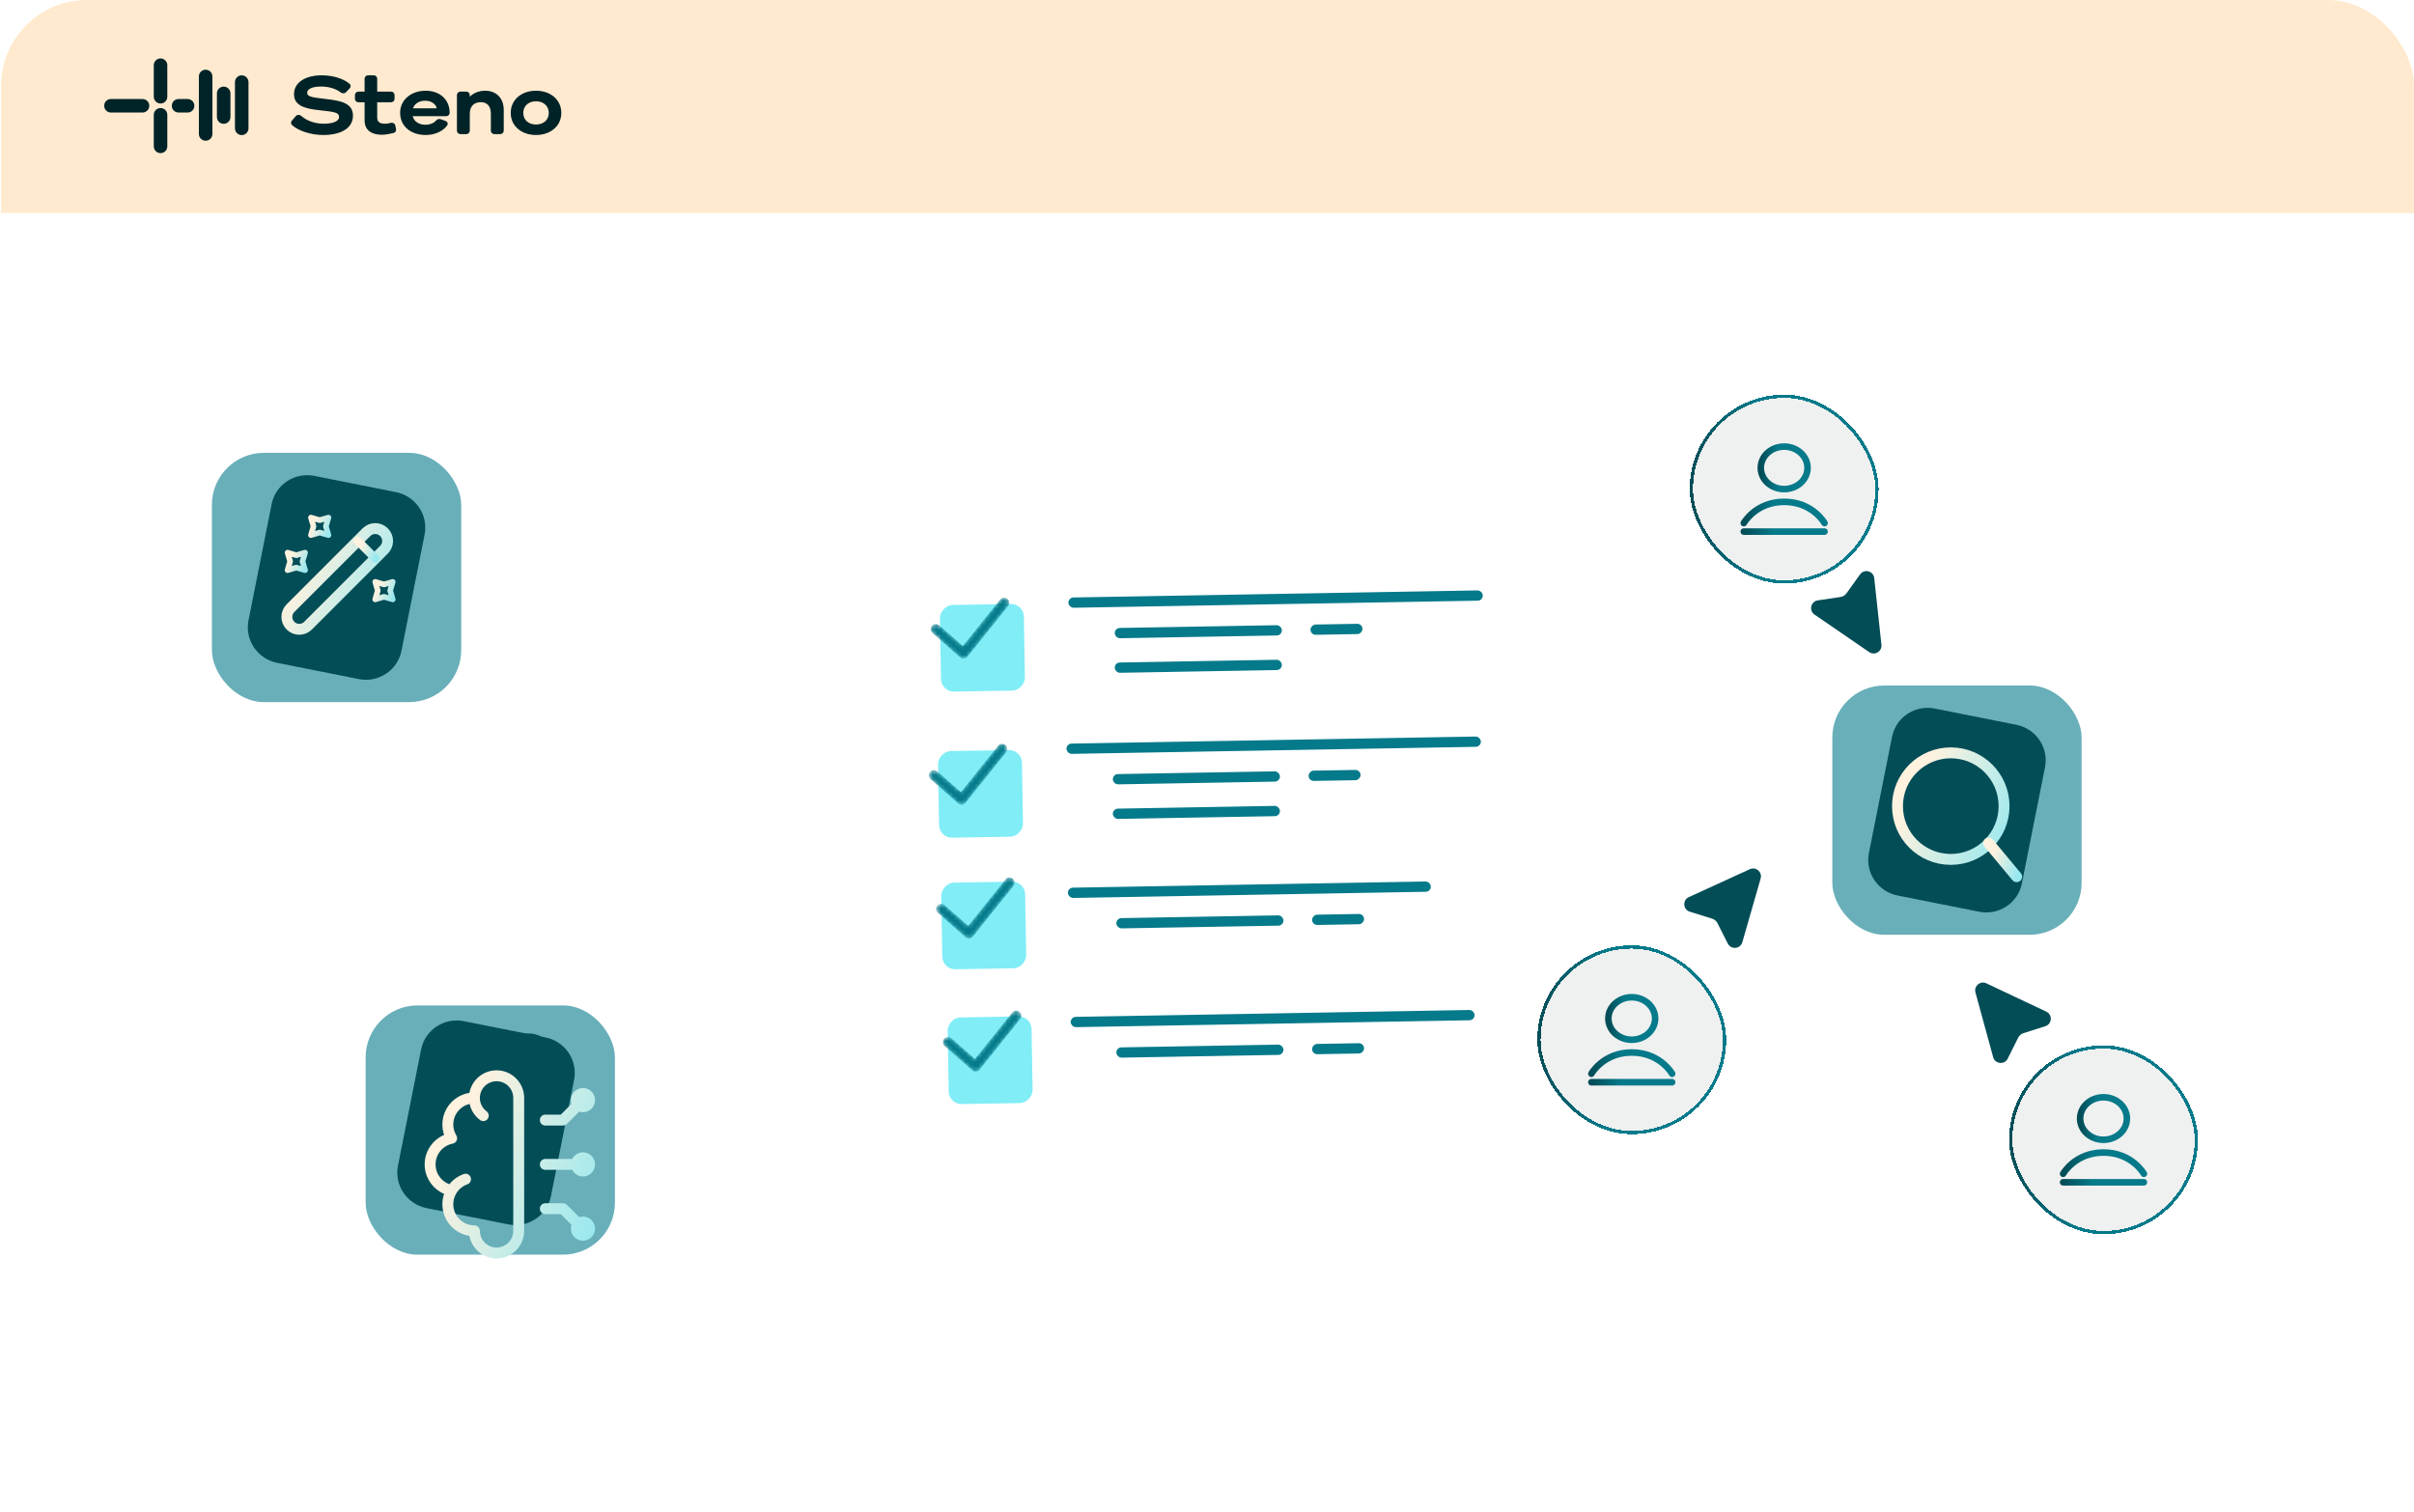 <svg width="581" height="364" viewBox="0 0 581 364" fill="none" xmlns="http://www.w3.org/2000/svg">
<g clip-path="url(#clip0_2353_6788)">
<rect x="0.254" width="580.745" height="364" rx="20.682" fill="white"/>
<path d="M0.254 20.682C0.254 9.26 9.513 0 20.936 0H560.318C571.74 0 580.999 9.26 580.999 20.682V51.291H0.254V20.682Z" fill="#FFEACF"/>
<path d="M37.012 15.692C37.012 14.793 37.741 14.064 38.64 14.064C39.539 14.064 40.269 14.793 40.269 15.692V23.29C40.269 24.189 39.539 24.918 38.64 24.918C37.741 24.918 37.012 24.189 37.012 23.29V15.692Z" fill="#002328"/>
<path d="M37.012 27.632C37.012 26.733 37.741 26.004 38.641 26.004C39.54 26.004 40.269 26.733 40.269 27.632V35.23C40.269 36.129 39.54 36.858 38.641 36.858C37.741 36.858 37.012 36.129 37.012 35.23V27.632Z" fill="#002328"/>
<path d="M34.299 23.833C35.198 23.833 35.927 24.562 35.927 25.461C35.927 26.36 35.198 27.089 34.299 27.089H26.701C25.801 27.089 25.072 26.36 25.072 25.461C25.072 24.562 25.801 23.833 26.701 23.833H34.299Z" fill="#002328"/>
<path d="M45.153 23.833C46.053 23.833 46.782 24.562 46.782 25.461C46.782 26.36 46.053 27.089 45.153 27.089H42.982C42.083 27.089 41.354 26.36 41.354 25.461C41.354 24.562 42.083 23.833 42.982 23.833H45.153Z" fill="#002328"/>
<path d="M51.123 32.245C51.123 33.144 50.394 33.873 49.495 33.873C48.596 33.873 47.867 33.144 47.867 32.245V18.405C47.867 17.506 48.596 16.777 49.495 16.777C50.394 16.777 51.123 17.506 51.123 18.405V32.245Z" fill="#002328"/>
<path d="M55.465 28.174C55.465 29.074 54.736 29.803 53.837 29.803C52.938 29.803 52.209 29.074 52.209 28.174V22.476C52.209 21.577 52.938 20.848 53.837 20.848C54.736 20.848 55.465 21.577 55.465 22.476V28.174Z" fill="#002328"/>
<path d="M59.807 30.888C59.807 31.787 59.078 32.516 58.179 32.516C57.279 32.516 56.55 31.787 56.55 30.888V19.762C56.55 18.863 57.279 18.134 58.179 18.134C59.078 18.134 59.807 18.863 59.807 19.762V30.888Z" fill="#002328"/>
<path fill-rule="evenodd" clip-rule="evenodd" d="M72.503 27.903C72.121 27.568 71.525 27.561 71.193 27.945L70.238 29.049C69.979 29.348 69.965 29.793 70.253 30.063C71.848 31.56 74.922 32.494 77.807 32.494C81.892 32.494 84.951 30.961 84.951 27.835C84.951 24.788 81.969 24.225 78.33 23.817C74.904 23.429 73.936 23.235 73.936 22.322C73.936 21.488 75.039 20.828 77.227 20.828C79.123 20.828 80.823 21.341 81.981 22.237C82.368 22.538 82.94 22.555 83.277 22.198L84.169 21.253C84.459 20.945 84.473 20.463 84.152 20.188C82.698 18.944 80.204 18.129 77.439 18.129C73.413 18.129 70.761 19.896 70.761 22.672C70.761 25.467 73.432 26.147 76.743 26.515C76.83 26.525 76.916 26.534 77 26.544C80.512 26.928 81.602 27.047 81.602 28.185C81.602 29.194 80.092 29.777 77.943 29.777C76.192 29.777 74.091 29.292 72.503 27.903ZM87.749 24.613V28.961C87.749 31.466 89.588 32.436 91.892 32.436C92.778 32.436 93.895 32.221 94.745 32.006C95.158 31.902 95.404 31.488 95.32 31.07L95.148 30.218C95.049 29.727 94.544 29.445 94.061 29.574C93.624 29.692 93.166 29.777 92.705 29.777C91.408 29.777 90.788 29.369 90.788 28.262V24.613H94.134C94.591 24.613 94.962 24.243 94.962 23.786V22.878C94.962 22.421 94.591 22.051 94.134 22.051H90.788V18.956C90.788 18.5 90.418 18.129 89.961 18.129H88.576C88.119 18.129 87.749 18.5 87.749 18.956V22.051H86.253C85.796 22.051 85.426 22.421 85.426 22.878V23.786C85.426 24.243 85.796 24.613 86.253 24.613H87.749ZM106.042 28.68C105.635 28.532 105.192 28.736 104.901 29.057C104.345 29.668 103.47 30.029 102.436 30.029C100.849 30.029 99.668 29.272 99.319 27.971H107.397C107.854 27.971 108.224 27.601 108.224 27.144V27.117C108.224 24.205 106.095 21.837 102.436 21.837C98.835 21.837 96.299 24.128 96.299 27.156C96.299 30.34 98.835 32.494 102.455 32.494C104.737 32.494 106.666 31.559 107.639 30.161C107.907 29.776 107.683 29.275 107.241 29.115L106.042 28.68ZM99.397 26.069C99.823 24.865 100.984 24.244 102.339 24.244C103.965 24.244 104.972 25.215 105.107 26.069H99.397ZM110.8 22.051C110.343 22.051 109.973 22.421 109.973 22.878V31.454C109.973 31.91 110.343 32.281 110.8 32.281H112.243C112.7 32.281 113.07 31.91 113.07 31.454V27.389C113.07 25.622 114.038 24.594 115.723 24.594C117.31 24.594 118.142 25.642 118.142 27.37V31.454C118.142 31.91 118.513 32.281 118.97 32.281H120.412C120.869 32.281 121.24 31.91 121.24 31.454V26.457C121.24 23.623 119.439 21.837 116.787 21.837C115.142 21.837 113.864 22.458 113.07 23.293V22.878C113.07 22.421 112.7 22.051 112.243 22.051H110.8ZM135.098 27.175C135.098 23.953 132.427 21.837 129.001 21.837C125.574 21.837 122.922 23.953 122.922 27.175C122.922 30.398 125.574 32.494 129.001 32.494C132.427 32.494 135.098 30.398 135.098 27.175ZM132.079 27.175C132.079 28.961 130.704 29.971 129.001 29.971C127.316 29.971 125.942 28.961 125.942 27.175C125.942 25.409 127.316 24.38 129.001 24.38C130.704 24.38 132.079 25.409 132.079 27.175Z" fill="#002328"/>
<g filter="url(#filter0_d_2353_6788)">
<rect x="190" y="88.464" width="198.494" height="231.098" rx="9.269" transform="rotate(-1 190 88.464)" fill="white"/>
<rect width="20.195" height="20.851" rx="3.09" transform="matrix(1 -0.017 -0.017 -1 228.385 262.708)" fill="#81EDF6"/>
<rect width="20.195" height="20.851" rx="3.09" transform="matrix(1 -0.017 -0.017 -1 226.84 230.267)" fill="#81EDF6"/>
<rect width="20.195" height="20.851" rx="3.09" transform="matrix(1 -0.017 -0.017 -1 226.068 198.598)" fill="#81EDF6"/>
<rect width="20.195" height="20.851" rx="3.09" transform="matrix(1 -0.017 -0.017 -1 226.531 163.426)" fill="#81EDF6"/>
<rect x="256.656" y="175.913" width="99.753" height="2.475" rx="1.237" transform="rotate(-1 256.656 175.913)" fill="#057A8A"/>
<rect x="267.816" y="183.25" width="40.224" height="2.475" rx="1.237" transform="rotate(-1 267.816 183.25)" fill="#057A8A"/>
<rect x="267.816" y="191.568" width="40.224" height="2.475" rx="1.237" transform="rotate(-1 267.816 191.568)" fill="#057A8A"/>
<rect width="12.504" height="2.475" rx="1.237" transform="matrix(-1 0.017 0.017 1 327.436 182.21)" fill="#057A8A"/>
<rect x="257.119" y="140.741" width="99.753" height="2.475" rx="1.237" transform="rotate(-1 257.119 140.741)" fill="#057A8A"/>
<rect x="268.279" y="148.078" width="40.224" height="2.475" rx="1.237" transform="rotate(-1 268.279 148.078)" fill="#057A8A"/>
<rect x="268.279" y="156.396" width="40.224" height="2.475" rx="1.237" transform="rotate(-1 268.279 156.396)" fill="#057A8A"/>
<rect width="12.504" height="2.475" rx="1.237" transform="matrix(-1 0.017 0.017 1 327.898 147.038)" fill="#057A8A"/>
<rect x="257.004" y="210.59" width="87.359" height="2.475" rx="1.237" transform="rotate(-1 257.004 210.59)" fill="#057A8A"/>
<rect x="268.66" y="217.919" width="40.224" height="2.475" rx="1.237" transform="rotate(-1 268.66 217.919)" fill="#057A8A"/>
<rect width="12.504" height="2.475" rx="1.237" transform="matrix(-1 0.017 0.017 1 328.279 216.879)" fill="#057A8A"/>
<rect x="257.67" y="241.691" width="97.232" height="2.475" rx="1.237" transform="rotate(-1 257.67 241.691)" fill="#057A8A"/>
<rect x="268.66" y="249.031" width="40.224" height="2.475" rx="1.237" transform="rotate(-1 268.66 249.031)" fill="#057A8A"/>
<rect width="12.504" height="2.475" rx="1.237" transform="matrix(-1 0.017 0.017 1 328.279 247.99)" fill="#057A8A"/>
<mask id="mask0_2353_6788" style="mask-type:luminance" maskUnits="userSpaceOnUse" x="225" y="208" width="20" height="15">
<path d="M233.221 222.785C232.913 222.791 232.612 222.682 232.379 222.478L225.72 216.628C225.208 216.18 225.158 215.4 225.607 214.89C226.056 214.377 226.836 214.328 227.347 214.777L233.037 219.775L242.008 208.582C242.433 208.05 243.209 207.966 243.741 208.39C244.272 208.816 244.358 209.592 243.932 210.124L234.155 222.322C233.944 222.585 233.635 222.751 233.3 222.78L233.221 222.785Z" fill="white"/>
</mask>
<g mask="url(#mask0_2353_6788)">
<path d="M233.221 222.785C232.913 222.791 232.612 222.682 232.379 222.478L225.72 216.628C225.208 216.18 225.158 215.4 225.607 214.89C226.056 214.377 226.836 214.328 227.347 214.777L233.037 219.775L242.008 208.582C242.433 208.05 243.209 207.966 243.741 208.39C244.272 208.816 244.358 209.592 243.932 210.124L234.155 222.322C233.944 222.585 233.635 222.751 233.3 222.78L233.221 222.785Z" fill="#057A8A"/>
</g>
<mask id="mask1_2353_6788" style="mask-type:luminance" maskUnits="userSpaceOnUse" x="223" y="175" width="20" height="16">
<path d="M231.457 190.598C231.149 190.605 230.848 190.496 230.615 190.292L223.956 184.442C223.445 183.993 223.395 183.213 223.843 182.702C224.293 182.191 225.073 182.141 225.584 182.59L231.274 187.588L240.245 176.395C240.671 175.864 241.446 175.778 241.978 176.204C242.509 176.63 242.594 177.405 242.169 177.937L232.391 190.137C232.18 190.399 231.872 190.564 231.537 190.593L231.457 190.598Z" fill="white"/>
</mask>
<g mask="url(#mask1_2353_6788)">
<path d="M231.457 190.598C231.149 190.605 230.848 190.496 230.615 190.292L223.956 184.442C223.445 183.993 223.395 183.213 223.843 182.702C224.293 182.191 225.073 182.141 225.584 182.59L231.274 187.588L240.245 176.395C240.671 175.864 241.446 175.778 241.978 176.204C242.509 176.63 242.594 177.405 242.169 177.937L232.391 190.137C232.18 190.399 231.872 190.564 231.537 190.593L231.457 190.598Z" fill="#057A8A"/>
</g>
<mask id="mask2_2353_6788" style="mask-type:luminance" maskUnits="userSpaceOnUse" x="224" y="140" width="19" height="16">
<path d="M231.92 155.426C231.612 155.433 231.311 155.324 231.078 155.12L224.419 149.27C223.907 148.821 223.858 148.041 224.306 147.53C224.756 147.019 225.536 146.969 226.047 147.418L231.737 152.416L240.708 141.223C241.133 140.692 241.909 140.606 242.44 141.032C242.972 141.458 243.057 142.233 242.632 142.765L232.854 154.965C232.643 155.227 232.335 155.392 232 155.421L231.92 155.426Z" fill="white"/>
</mask>
<g mask="url(#mask2_2353_6788)">
<path d="M231.92 155.426C231.612 155.433 231.311 155.324 231.078 155.12L224.419 149.27C223.907 148.821 223.858 148.041 224.306 147.53C224.756 147.019 225.536 146.969 226.047 147.418L231.737 152.416L240.708 141.223C241.133 140.692 241.909 140.606 242.44 141.032C242.972 141.458 243.057 142.233 242.632 142.765L232.854 154.965C232.643 155.227 232.335 155.392 232 155.421L231.92 155.426Z" fill="#057A8A"/>
</g>
<mask id="mask3_2353_6788" style="mask-type:luminance" maskUnits="userSpaceOnUse" x="226" y="240" width="20" height="15">
<path d="M234.838 254.825C234.53 254.832 234.229 254.723 233.997 254.52L227.337 248.67C226.825 248.221 226.776 247.441 227.224 246.93C227.674 246.419 228.453 246.368 228.964 246.817L234.654 251.816L243.625 240.622C244.051 240.091 244.827 240.007 245.359 240.431C245.889 240.858 245.975 241.633 245.549 242.165L235.772 254.364C235.561 254.626 235.252 254.792 234.917 254.821L234.838 254.825Z" fill="white"/>
</mask>
<g mask="url(#mask3_2353_6788)">
<path d="M234.838 254.825C234.53 254.832 234.229 254.723 233.997 254.52L227.337 248.67C226.825 248.221 226.776 247.441 227.224 246.93C227.674 246.419 228.453 246.368 228.964 246.817L234.654 251.816L243.625 240.622C244.051 240.091 244.827 240.007 245.359 240.431C245.889 240.858 245.975 241.633 245.549 242.165L235.772 254.364C235.561 254.626 235.252 254.792 234.917 254.821L234.838 254.825Z" fill="#057A8A"/>
</g>
</g>
<rect x="51" y="109" width="60" height="60" rx="12.514" fill="#057A8A" fill-opacity="0.6"/>
<path d="M95.296 118.454L75.659 114.546C70.915 113.601 66.31 116.648 65.374 121.349L59.807 149.323C58.871 154.025 61.959 158.602 66.704 159.546L86.34 163.454C91.085 164.399 95.69 161.352 96.626 156.65L102.193 128.677C103.129 123.975 100.041 119.398 95.296 118.454Z" fill="#034D57"/>
<path d="M69.916 150.601C71.084 151.769 72.968 151.769 74.135 150.601L92.417 132.319C93.585 131.152 93.585 129.268 92.417 128.1C91.25 126.933 89.366 126.933 88.198 128.1L69.916 146.382C68.749 147.55 68.749 149.434 69.916 150.601Z" stroke="url(#paint0_linear_2353_6788)" stroke-width="2.619" stroke-linecap="round" stroke-linejoin="round"/>
<path d="M90.32 134.415L86.102 130.196" stroke="url(#paint1_linear_2353_6788)" stroke-width="2.025" stroke-linecap="round" stroke-linejoin="round"/>
<path d="M76.947 125.203L79.057 124.585L78.438 126.694L79.057 128.804L76.947 128.185L74.838 128.804L75.457 126.694L74.838 124.585L76.947 125.203Z" stroke="url(#paint2_linear_2353_6788)" stroke-width="1.35" stroke-linecap="round" stroke-linejoin="round"/>
<path d="M71.322 133.641L73.432 133.022L72.813 135.132L73.432 137.241L71.322 136.623L69.213 137.241L69.832 135.132L69.213 133.022L71.322 133.641Z" stroke="url(#paint3_linear_2353_6788)" stroke-width="1.35" stroke-linecap="round" stroke-linejoin="round"/>
<path d="M92.418 140.673L94.528 140.054L93.909 142.163L94.528 144.273L92.418 143.654L90.309 144.273L90.927 142.163L90.309 140.054L92.418 140.673Z" stroke="url(#paint4_linear_2353_6788)" stroke-width="1.35" stroke-linecap="round" stroke-linejoin="round"/>
<rect x="88" y="242" width="60" height="60" rx="12.514" fill="#057A8A" fill-opacity="0.6"/>
<path d="M131.275 249.705L111.638 245.797C106.893 244.853 102.288 247.899 101.353 252.601L95.785 280.574C94.85 285.276 97.937 289.853 102.682 290.798L122.319 294.706C127.064 295.65 131.668 292.604 132.604 287.902L138.171 259.928C139.107 255.226 136.019 250.649 131.275 249.705Z" fill="#034D57"/>
<path d="M122.051 252.233C120.926 251.75 119.692 251.574 118.476 251.724C117.261 251.874 116.107 252.345 115.133 253.088C114.16 253.831 113.401 254.82 112.935 255.953C112.469 257.085 112.313 258.322 112.483 259.535C110.915 259.193 109.276 259.407 107.849 260.141C106.422 260.875 105.295 262.084 104.662 263.558C104.028 265.033 103.928 266.682 104.378 268.223C104.828 269.763 105.801 271.099 107.128 272.001M122.051 252.233C122.653 250.831 123.788 249.725 125.206 249.159C126.624 248.593 128.208 248.614 129.611 249.216C131.013 249.819 132.119 250.954 132.685 252.372C133.251 253.789 133.23 255.374 132.628 256.776L118.999 288.508C118.397 289.91 117.262 291.016 115.844 291.582C114.426 292.148 112.842 292.127 111.439 291.525C110.036 290.922 108.931 289.787 108.365 288.37C107.799 286.952 107.819 285.367 108.422 283.965C107.297 283.482 106.32 282.708 105.593 281.723C104.865 280.739 104.412 279.578 104.28 278.361C104.149 277.143 104.343 275.913 104.844 274.795C105.344 273.678 106.133 272.713 107.128 272.001M122.051 252.233C121.308 253.964 121.479 255.857 122.349 257.373L122.051 252.233ZM107.128 272.001C108.427 271.07 110.009 270.619 111.604 270.723L107.128 272.001Z" fill="#034D57"/>
<path d="M114.181 264.27C113.047 264.27 111.932 264.572 110.952 265.144C109.973 265.716 109.163 266.539 108.605 267.527C108.048 268.516 107.764 269.635 107.782 270.769C107.799 271.904 108.118 273.013 108.706 273.984C107.246 274.266 105.93 275.048 104.984 276.194C104.037 277.341 103.52 278.782 103.52 280.269C103.52 281.756 104.037 283.196 104.984 284.343C105.93 285.49 107.246 286.271 108.706 286.553M114.181 264.27C114.181 262.856 114.743 261.5 115.743 260.5C116.743 259.5 118.1 258.938 119.514 258.938C120.928 258.938 122.284 259.5 123.284 260.5C124.284 261.5 124.846 262.856 124.846 264.27V296.265C124.846 297.679 124.284 299.035 123.284 300.035C122.284 301.035 120.928 301.597 119.514 301.597C118.1 301.597 116.743 301.035 115.743 300.035C114.743 299.035 114.181 297.679 114.181 296.265C113.047 296.265 111.933 295.963 110.953 295.391C109.974 294.819 109.164 293.997 108.607 293.008C108.05 292.02 107.765 290.902 107.783 289.767C107.8 288.633 108.119 287.524 108.706 286.553M114.181 264.27C114.181 266.015 115.02 267.564 116.314 268.536M108.706 286.553C109.472 285.286 110.653 284.323 112.048 283.83M140.31 264.804L135.511 269.603H131.245M140.31 295.731L135.511 290.932H131.245M140.31 280.268H131.245M138.71 264.804C138.71 265.228 138.879 265.635 139.179 265.935C139.479 266.235 139.886 266.403 140.31 266.403C140.734 266.403 141.141 266.235 141.441 265.935C141.741 265.635 141.91 265.228 141.91 264.804C141.91 264.379 141.741 263.973 141.441 263.673C141.141 263.373 140.734 263.204 140.31 263.204C139.886 263.204 139.479 263.373 139.179 263.673C138.879 263.973 138.71 264.379 138.71 264.804ZM138.71 295.731C138.71 295.307 138.879 294.9 139.179 294.6C139.479 294.3 139.886 294.132 140.31 294.132C140.734 294.132 141.141 294.3 141.441 294.6C141.741 294.9 141.91 295.307 141.91 295.731C141.91 296.156 141.741 296.562 141.441 296.863C141.141 297.163 140.734 297.331 140.31 297.331C139.886 297.331 139.479 297.163 139.179 296.863C138.879 296.562 138.71 296.156 138.71 295.731ZM138.71 280.268C138.71 280.692 138.879 281.099 139.179 281.399C139.479 281.699 139.886 281.867 140.31 281.867C140.734 281.867 141.141 281.699 141.441 281.399C141.741 281.099 141.91 280.692 141.91 280.268C141.91 279.843 141.741 279.436 141.441 279.136C141.141 278.836 140.734 278.668 140.31 278.668C139.886 278.668 139.479 278.836 139.179 279.136C138.879 279.436 138.71 279.843 138.71 280.268Z" stroke="url(#paint5_linear_2353_6788)" stroke-width="2.625" stroke-linecap="round" stroke-linejoin="round"/>
<rect x="441" y="165" width="60" height="60" rx="12.514" fill="#057A8A" fill-opacity="0.6"/>
<path d="M485.296 174.454L465.659 170.546C460.915 169.601 456.31 172.648 455.374 177.349L449.807 205.323C448.871 210.025 451.959 214.602 456.704 215.546L476.34 219.454C481.085 220.399 485.69 217.352 486.626 212.65L492.193 184.677C493.129 179.975 490.041 175.398 485.296 174.454Z" fill="#034D57"/>
<circle cx="469.513" cy="194.035" r="12.825" stroke="url(#paint6_linear_2353_6788)" stroke-width="2.625" stroke-linecap="round" stroke-linejoin="round"/>
<path d="M478.619 202.919L485.369 211.019" stroke="url(#paint7_linear_2353_6788)" stroke-width="2.625" stroke-linecap="round" stroke-linejoin="round"/>
<path d="M452.821 155.199C452.994 156.803 451.205 157.871 449.876 156.958L436.72 147.933C435.305 146.962 435.814 144.76 437.51 144.507L442.952 143.7C443.538 143.614 444.062 143.293 444.408 142.814L447.68 138.254C448.691 136.844 450.906 137.429 451.092 139.153L452.821 155.199Z" fill="#034D57"/>
<g filter="url(#filter1_d_2353_6788)">
<rect x="370" y="223.446" width="45.459" height="45.459" rx="22.73" fill="#EFF0F0" shape-rendering="crispEdges"/>
<rect x="370.394" y="223.839" width="44.672" height="44.672" rx="22.336" stroke="url(#paint8_linear_2353_6788)" stroke-width="0.788" shape-rendering="crispEdges"/>
<path d="M383.012 256.404H402.446" stroke="url(#paint9_linear_2353_6788)" stroke-width="1.58" stroke-linecap="round" stroke-linejoin="round"/>
<path d="M383.012 254.358C383.012 254.358 385.87 249.244 392.729 249.244C399.588 249.244 402.446 254.358 402.446 254.358" stroke="url(#paint10_linear_2353_6788)" stroke-width="1.58" stroke-linecap="round" stroke-linejoin="round"/>
<ellipse cx="392.727" cy="241.061" rx="5.626" ry="5.114" stroke="url(#paint11_linear_2353_6788)" stroke-width="1.58" stroke-linecap="round" stroke-linejoin="round"/>
</g>
<g clip-path="url(#clip1_2353_6788)">
<path d="M421.153 209.215C422.62 208.544 424.198 209.903 423.752 211.454L419.347 226.787C418.874 228.436 416.624 228.65 415.847 227.12L413.362 222.212C413.095 221.684 412.625 221.288 412.061 221.112L406.7 219.448C405.044 218.935 404.899 216.648 406.475 215.927L421.153 209.215Z" fill="#034D57"/>
</g>
<g filter="url(#filter2_d_2353_6788)">
<rect x="406.686" y="90.904" width="45.459" height="45.459" rx="22.73" fill="#EFF0F0" shape-rendering="crispEdges"/>
<rect x="407.079" y="91.298" width="44.672" height="44.672" rx="22.336" stroke="url(#paint12_linear_2353_6788)" stroke-width="0.788" shape-rendering="crispEdges"/>
<path d="M419.697 123.862H439.132" stroke="url(#paint13_linear_2353_6788)" stroke-width="1.58" stroke-linecap="round" stroke-linejoin="round"/>
<path d="M419.697 121.817C419.697 121.817 422.555 116.702 429.415 116.702C436.274 116.702 439.132 121.817 439.132 121.817" stroke="url(#paint14_linear_2353_6788)" stroke-width="1.58" stroke-linecap="round" stroke-linejoin="round"/>
<ellipse cx="429.413" cy="108.519" rx="5.626" ry="5.114" stroke="url(#paint15_linear_2353_6788)" stroke-width="1.58" stroke-linecap="round" stroke-linejoin="round"/>
</g>
<g filter="url(#filter3_d_2353_6788)">
<rect x="483.543" y="247.525" width="45.459" height="45.459" rx="22.73" fill="#EFF0F0" shape-rendering="crispEdges"/>
<rect x="483.937" y="247.919" width="44.672" height="44.672" rx="22.336" stroke="url(#paint16_linear_2353_6788)" stroke-width="0.788" shape-rendering="crispEdges"/>
<path d="M496.555 280.484H515.989" stroke="url(#paint17_linear_2353_6788)" stroke-width="1.58" stroke-linecap="round" stroke-linejoin="round"/>
<path d="M496.555 278.438C496.555 278.438 499.413 273.323 506.272 273.323C513.131 273.323 515.989 278.438 515.989 278.438" stroke="url(#paint18_linear_2353_6788)" stroke-width="1.58" stroke-linecap="round" stroke-linejoin="round"/>
<ellipse cx="506.27" cy="265.14" rx="5.626" ry="5.114" stroke="url(#paint19_linear_2353_6788)" stroke-width="1.58" stroke-linecap="round" stroke-linejoin="round"/>
</g>
<g clip-path="url(#clip2_2353_6788)">
<path d="M475.451 238.891C475.025 237.335 476.62 235.996 478.078 236.686L492.503 243.502C494.054 244.235 493.902 246.49 492.268 247.01L487.023 248.673C486.459 248.851 485.993 249.251 485.728 249.78L483.223 254.802C482.45 256.354 480.169 256.13 479.711 254.457L475.451 238.891Z" fill="#034D57"/>
</g>
</g>
<defs>
<filter id="filter0_d_2353_6788" x="159.264" y="57.353" width="263.971" height="296" filterUnits="userSpaceOnUse" color-interpolation-filters="sRGB">
<feFlood flood-opacity="0" result="BackgroundImageFix"/>
<feColorMatrix in="SourceAlpha" type="matrix" values="0 0 0 0 0 0 0 0 0 0 0 0 0 0 0 0 0 0 127 0" result="hardAlpha"/>
<feOffset dy="3.09"/>
<feGaussianBlur stdDeviation="15.448"/>
<feComposite in2="hardAlpha" operator="out"/>
<feColorMatrix type="matrix" values="0 0 0 0 0.02 0 0 0 0 0.478 0 0 0 0 0.541 0 0 0 0.6 0"/>
<feBlend mode="normal" in2="BackgroundImageFix" result="effect1_dropShadow_2353_6788"/>
<feBlend mode="normal" in="SourceGraphic" in2="effect1_dropShadow_2353_6788" result="shape"/>
</filter>
<filter id="filter1_d_2353_6788" x="370" y="223.446" width="45.459" height="49.551" filterUnits="userSpaceOnUse" color-interpolation-filters="sRGB">
<feFlood flood-opacity="0" result="BackgroundImageFix"/>
<feColorMatrix in="SourceAlpha" type="matrix" values="0 0 0 0 0 0 0 0 0 0 0 0 0 0 0 0 0 0 127 0" result="hardAlpha"/>
<feOffset dy="4.091"/>
<feComposite in2="hardAlpha" operator="out"/>
<feColorMatrix type="matrix" values="0 0 0 0 0.616 0 0 0 0 0.839 0 0 0 0 0.843 0 0 0 1 0"/>
<feBlend mode="normal" in2="BackgroundImageFix" result="effect1_dropShadow_2353_6788"/>
<feBlend mode="normal" in="SourceGraphic" in2="effect1_dropShadow_2353_6788" result="shape"/>
</filter>
<filter id="filter2_d_2353_6788" x="406.686" y="90.904" width="45.459" height="49.551" filterUnits="userSpaceOnUse" color-interpolation-filters="sRGB">
<feFlood flood-opacity="0" result="BackgroundImageFix"/>
<feColorMatrix in="SourceAlpha" type="matrix" values="0 0 0 0 0 0 0 0 0 0 0 0 0 0 0 0 0 0 127 0" result="hardAlpha"/>
<feOffset dy="4.091"/>
<feComposite in2="hardAlpha" operator="out"/>
<feColorMatrix type="matrix" values="0 0 0 0 0.616 0 0 0 0 0.839 0 0 0 0 0.843 0 0 0 1 0"/>
<feBlend mode="normal" in2="BackgroundImageFix" result="effect1_dropShadow_2353_6788"/>
<feBlend mode="normal" in="SourceGraphic" in2="effect1_dropShadow_2353_6788" result="shape"/>
</filter>
<filter id="filter3_d_2353_6788" x="483.543" y="247.525" width="45.459" height="49.551" filterUnits="userSpaceOnUse" color-interpolation-filters="sRGB">
<feFlood flood-opacity="0" result="BackgroundImageFix"/>
<feColorMatrix in="SourceAlpha" type="matrix" values="0 0 0 0 0 0 0 0 0 0 0 0 0 0 0 0 0 0 127 0" result="hardAlpha"/>
<feOffset dy="4.091"/>
<feComposite in2="hardAlpha" operator="out"/>
<feColorMatrix type="matrix" values="0 0 0 0 0.616 0 0 0 0 0.839 0 0 0 0 0.843 0 0 0 1 0"/>
<feBlend mode="normal" in2="BackgroundImageFix" result="effect1_dropShadow_2353_6788"/>
<feBlend mode="normal" in="SourceGraphic" in2="effect1_dropShadow_2353_6788" result="shape"/>
</filter>
<linearGradient id="paint0_linear_2353_6788" x1="76.075" y1="128.643" x2="98.978" y2="139.859" gradientUnits="userSpaceOnUse">
<stop stop-color="#FFF2DF"/>
<stop offset="1" stop-color="#97E8EF"/>
</linearGradient>
<linearGradient id="paint1_linear_2353_6788" x1="87.325" y1="130.442" x2="91.31" y2="132.394" gradientUnits="userSpaceOnUse">
<stop stop-color="#FFF2DF"/>
<stop offset="1" stop-color="#97E8EF"/>
</linearGradient>
<linearGradient id="paint2_linear_2353_6788" x1="76.062" y1="124.831" x2="80.046" y2="126.782" gradientUnits="userSpaceOnUse">
<stop stop-color="#FFF2DF"/>
<stop offset="1" stop-color="#97E8EF"/>
</linearGradient>
<linearGradient id="paint3_linear_2353_6788" x1="70.437" y1="133.269" x2="74.421" y2="135.22" gradientUnits="userSpaceOnUse">
<stop stop-color="#FFF2DF"/>
<stop offset="1" stop-color="#97E8EF"/>
</linearGradient>
<linearGradient id="paint4_linear_2353_6788" x1="91.532" y1="140.301" x2="95.517" y2="142.252" gradientUnits="userSpaceOnUse">
<stop stop-color="#FFF2DF"/>
<stop offset="1" stop-color="#97E8EF"/>
</linearGradient>
<linearGradient id="paint5_linear_2353_6788" x1="114.655" y1="261.432" x2="152.294" y2="278.02" gradientUnits="userSpaceOnUse">
<stop stop-color="#FFF2DF"/>
<stop offset="1" stop-color="#97E8EF"/>
</linearGradient>
<linearGradient id="paint6_linear_2353_6788" x1="464.128" y1="182.709" x2="488.352" y2="194.572" gradientUnits="userSpaceOnUse">
<stop stop-color="#FFF2DF"/>
<stop offset="1" stop-color="#97E8EF"/>
</linearGradient>
<linearGradient id="paint7_linear_2353_6788" x1="480.577" y1="203.392" x2="487.352" y2="206.157" gradientUnits="userSpaceOnUse">
<stop stop-color="#FFF2DF"/>
<stop offset="1" stop-color="#97E8EF"/>
</linearGradient>
<linearGradient id="paint8_linear_2353_6788" x1="370" y1="246.175" x2="386.512" y2="246.175" gradientUnits="userSpaceOnUse">
<stop stop-color="#034D57"/>
<stop offset="1" stop-color="#057A8A"/>
</linearGradient>
<linearGradient id="paint9_linear_2353_6788" x1="383.012" y1="256.904" x2="390.071" y2="256.904" gradientUnits="userSpaceOnUse">
<stop stop-color="#034D57"/>
<stop offset="1" stop-color="#057A8A"/>
</linearGradient>
<linearGradient id="paint10_linear_2353_6788" x1="383.012" y1="251.801" x2="390.071" y2="251.801" gradientUnits="userSpaceOnUse">
<stop stop-color="#034D57"/>
<stop offset="1" stop-color="#057A8A"/>
</linearGradient>
<linearGradient id="paint11_linear_2353_6788" x1="387.102" y1="241.061" x2="391.188" y2="241.061" gradientUnits="userSpaceOnUse">
<stop stop-color="#034D57"/>
<stop offset="1" stop-color="#057A8A"/>
</linearGradient>
<linearGradient id="paint12_linear_2353_6788" x1="406.686" y1="113.634" x2="423.198" y2="113.634" gradientUnits="userSpaceOnUse">
<stop stop-color="#034D57"/>
<stop offset="1" stop-color="#057A8A"/>
</linearGradient>
<linearGradient id="paint13_linear_2353_6788" x1="419.697" y1="124.362" x2="426.756" y2="124.362" gradientUnits="userSpaceOnUse">
<stop stop-color="#034D57"/>
<stop offset="1" stop-color="#057A8A"/>
</linearGradient>
<linearGradient id="paint14_linear_2353_6788" x1="419.697" y1="119.259" x2="426.756" y2="119.259" gradientUnits="userSpaceOnUse">
<stop stop-color="#034D57"/>
<stop offset="1" stop-color="#057A8A"/>
</linearGradient>
<linearGradient id="paint15_linear_2353_6788" x1="423.787" y1="108.519" x2="427.874" y2="108.519" gradientUnits="userSpaceOnUse">
<stop stop-color="#034D57"/>
<stop offset="1" stop-color="#057A8A"/>
</linearGradient>
<linearGradient id="paint16_linear_2353_6788" x1="483.543" y1="270.255" x2="500.055" y2="270.255" gradientUnits="userSpaceOnUse">
<stop stop-color="#034D57"/>
<stop offset="1" stop-color="#057A8A"/>
</linearGradient>
<linearGradient id="paint17_linear_2353_6788" x1="496.555" y1="280.984" x2="503.614" y2="280.984" gradientUnits="userSpaceOnUse">
<stop stop-color="#034D57"/>
<stop offset="1" stop-color="#057A8A"/>
</linearGradient>
<linearGradient id="paint18_linear_2353_6788" x1="496.555" y1="275.881" x2="503.614" y2="275.881" gradientUnits="userSpaceOnUse">
<stop stop-color="#034D57"/>
<stop offset="1" stop-color="#057A8A"/>
</linearGradient>
<linearGradient id="paint19_linear_2353_6788" x1="500.645" y1="265.14" x2="504.731" y2="265.14" gradientUnits="userSpaceOnUse">
<stop stop-color="#034D57"/>
<stop offset="1" stop-color="#057A8A"/>
</linearGradient>
<clipPath id="clip0_2353_6788">
<rect x="0.254" width="580.745" height="364" rx="20.682" fill="white"/>
</clipPath>
<clipPath id="clip1_2353_6788">
<rect width="24.549" height="24.549" fill="white" transform="translate(423.564 203.542) rotate(65.427)"/>
</clipPath>
<clipPath id="clip2_2353_6788">
<rect width="24.549" height="24.549" fill="white" transform="translate(470.242 235.594) rotate(-15.307)"/>
</clipPath>
</defs>
</svg>
